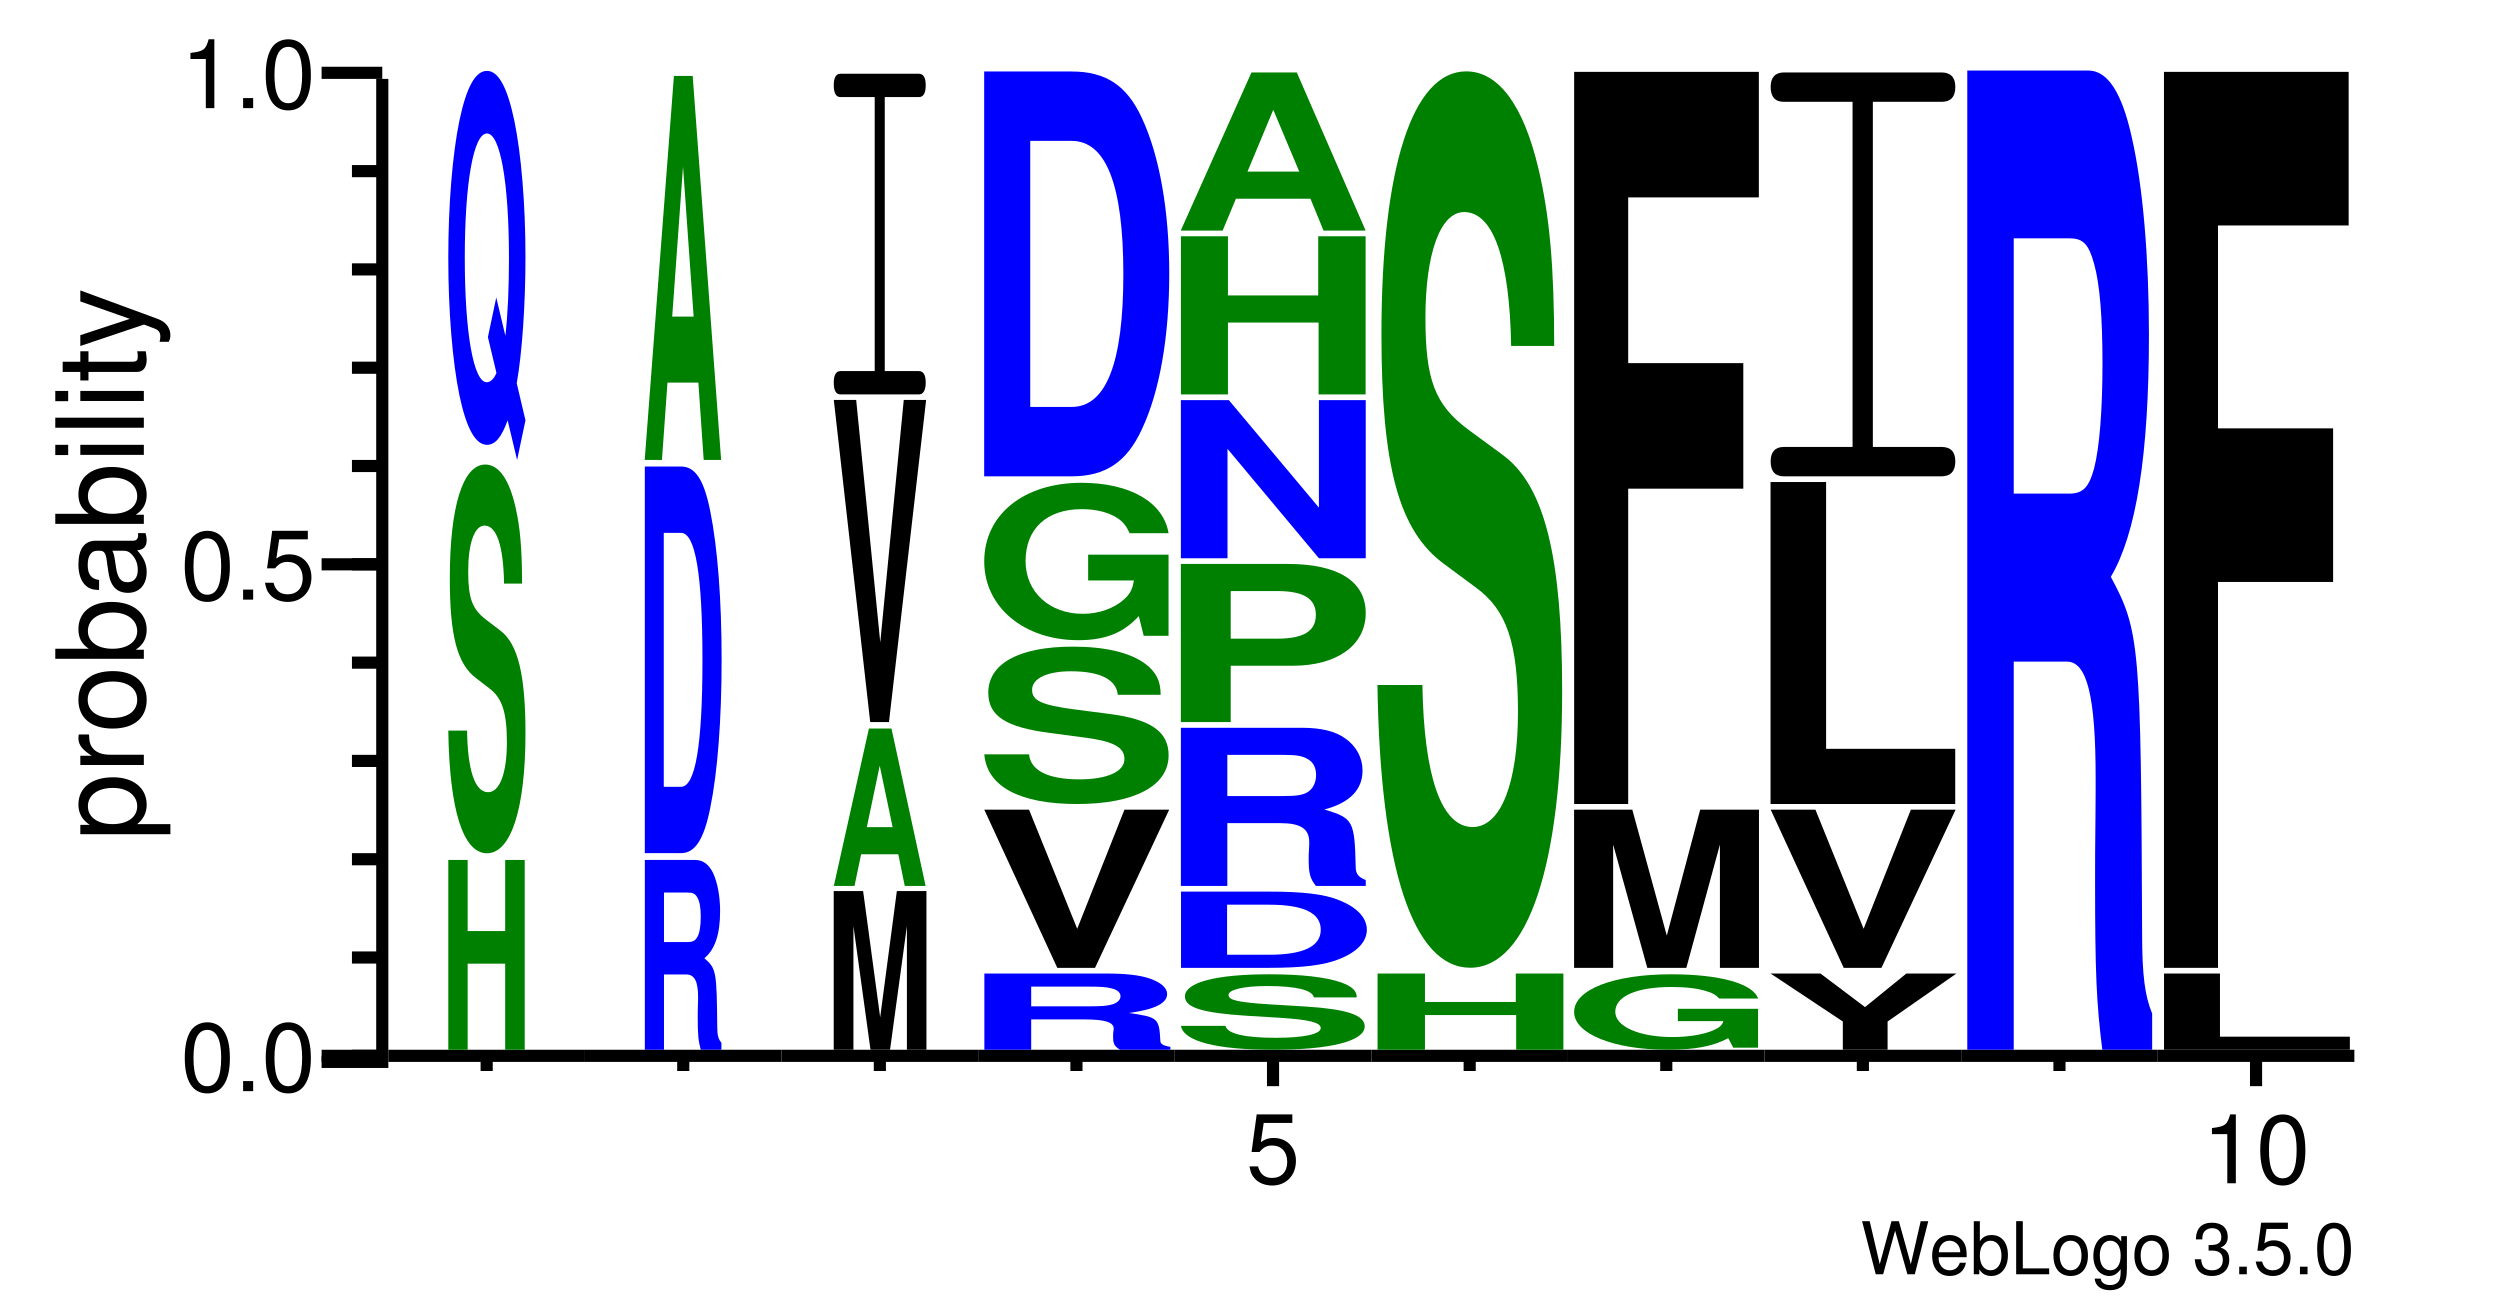 <?xml version="1.0" encoding="UTF-8"?>
<svg xmlns="http://www.w3.org/2000/svg" xmlns:xlink="http://www.w3.org/1999/xlink" width="206pt" height="107pt" viewBox="0 0 206 107" version="1.1" style="background: white" >
<defs>
<g>
<symbol overflow="visible" id="glyph0-0">
<path style="stroke:none;" d="M 4.469 0 L 5.578 -4.375 L 4.953 -4.375 L 4.141 -0.828 L 3.156 -4.375 L 2.547 -4.375 L 1.578 -0.828 L 0.75 -4.375 L 0.125 -4.375 L 1.25 0 L 1.859 0 L 2.844 -3.594 L 3.859 0 Z M 4.469 0 "/>
</symbol>
<symbol overflow="visible" id="glyph0-1">
<path style="stroke:none;" d="M 3.078 -1.406 C 3.078 -1.891 3.047 -2.172 2.953 -2.406 C 2.75 -2.922 2.266 -3.234 1.688 -3.234 C 0.797 -3.234 0.234 -2.562 0.234 -1.531 C 0.234 -0.5 0.781 0.141 1.672 0.141 C 2.391 0.141 2.891 -0.266 3.016 -0.953 L 2.516 -0.953 C 2.375 -0.547 2.094 -0.328 1.688 -0.328 C 1.375 -0.328 1.094 -0.469 0.938 -0.734 C 0.812 -0.906 0.766 -1.094 0.766 -1.406 Z M 0.781 -1.812 C 0.812 -2.391 1.172 -2.766 1.672 -2.766 C 2.172 -2.766 2.547 -2.359 2.547 -1.844 C 2.547 -1.844 2.547 -1.828 2.531 -1.812 Z M 0.781 -1.812 "/>
</symbol>
<symbol overflow="visible" id="glyph0-2">
<path style="stroke:none;" d="M 0.328 -4.375 L 0.328 0 L 0.781 0 L 0.781 -0.406 C 1.016 -0.031 1.328 0.141 1.766 0.141 C 2.594 0.141 3.141 -0.547 3.141 -1.578 C 3.141 -2.609 2.625 -3.234 1.797 -3.234 C 1.359 -3.234 1.062 -3.078 0.828 -2.719 L 0.828 -4.375 Z M 1.703 -2.766 C 2.25 -2.766 2.609 -2.281 2.609 -1.531 C 2.609 -0.812 2.25 -0.328 1.703 -0.328 C 1.172 -0.328 0.828 -0.812 0.828 -1.547 C 0.828 -2.281 1.172 -2.766 1.703 -2.766 Z M 1.703 -2.766 "/>
</symbol>
<symbol overflow="visible" id="glyph0-3">
<path style="stroke:none;" d="M 1.031 -4.375 L 0.484 -4.375 L 0.484 0 L 3.203 0 L 3.203 -0.484 L 1.031 -0.484 Z M 1.031 -4.375 "/>
</symbol>
<symbol overflow="visible" id="glyph0-4">
<path style="stroke:none;" d="M 1.625 -3.234 C 0.75 -3.234 0.219 -2.609 0.219 -1.547 C 0.219 -0.484 0.75 0.141 1.641 0.141 C 2.516 0.141 3.062 -0.484 3.062 -1.531 C 3.062 -2.609 2.531 -3.234 1.625 -3.234 Z M 1.641 -2.766 C 2.203 -2.766 2.531 -2.312 2.531 -1.531 C 2.531 -0.797 2.188 -0.328 1.641 -0.328 C 1.078 -0.328 0.734 -0.781 0.734 -1.547 C 0.734 -2.297 1.078 -2.766 1.641 -2.766 Z M 1.641 -2.766 "/>
</symbol>
<symbol overflow="visible" id="glyph0-5">
<path style="stroke:none;" d="M 2.469 -3.141 L 2.469 -2.688 C 2.219 -3.062 1.906 -3.234 1.516 -3.234 C 0.719 -3.234 0.172 -2.531 0.172 -1.516 C 0.172 -1 0.312 -0.578 0.562 -0.281 C 0.797 -0.016 1.141 0.141 1.469 0.141 C 1.859 0.141 2.141 -0.031 2.422 -0.422 L 2.422 -0.266 C 2.422 0.156 2.375 0.422 2.25 0.594 C 2.109 0.781 1.859 0.891 1.547 0.891 C 1.312 0.891 1.109 0.828 0.984 0.719 C 0.859 0.625 0.812 0.547 0.781 0.359 L 0.281 0.359 C 0.328 0.953 0.797 1.312 1.531 1.312 C 2 1.312 2.406 1.156 2.609 0.906 C 2.844 0.625 2.938 0.219 2.938 -0.516 L 2.938 -3.141 Z M 1.562 -2.766 C 2.109 -2.766 2.422 -2.312 2.422 -1.531 C 2.422 -0.781 2.094 -0.328 1.578 -0.328 C 1.031 -0.328 0.703 -0.781 0.703 -1.547 C 0.703 -2.297 1.031 -2.766 1.562 -2.766 Z M 1.562 -2.766 "/>
</symbol>
<symbol overflow="visible" id="glyph0-6">
<path style="stroke:none;" d=""/>
</symbol>
<symbol overflow="visible" id="glyph0-7">
<path style="stroke:none;" d="M 1.328 -1.953 L 1.609 -1.953 C 2.203 -1.953 2.5 -1.688 2.5 -1.188 C 2.5 -0.641 2.172 -0.328 1.609 -0.328 C 1.031 -0.328 0.75 -0.625 0.719 -1.234 L 0.188 -1.234 C 0.219 -0.891 0.281 -0.672 0.375 -0.484 C 0.594 -0.078 1.016 0.141 1.594 0.141 C 2.469 0.141 3.031 -0.391 3.031 -1.188 C 3.031 -1.734 2.828 -2.031 2.312 -2.203 C 2.719 -2.359 2.906 -2.656 2.906 -3.078 C 2.906 -3.812 2.422 -4.25 1.609 -4.25 C 0.75 -4.25 0.297 -3.781 0.281 -2.875 L 0.812 -2.875 C 0.812 -3.141 0.844 -3.281 0.906 -3.406 C 1.031 -3.641 1.297 -3.797 1.625 -3.797 C 2.094 -3.797 2.375 -3.516 2.375 -3.062 C 2.375 -2.766 2.266 -2.594 2.031 -2.484 C 1.891 -2.438 1.703 -2.406 1.328 -2.406 Z M 1.328 -1.953 "/>
</symbol>
<symbol overflow="visible" id="glyph0-8">
<path style="stroke:none;" d="M 1.141 -0.625 L 0.516 -0.625 L 0.516 0 L 1.141 0 Z M 1.141 -0.625 "/>
</symbol>
<symbol overflow="visible" id="glyph0-9">
<path style="stroke:none;" d="M 2.859 -4.25 L 0.656 -4.25 L 0.344 -1.938 L 0.828 -1.938 C 1.078 -2.234 1.281 -2.328 1.609 -2.328 C 2.172 -2.328 2.531 -1.938 2.531 -1.312 C 2.531 -0.703 2.188 -0.328 1.609 -0.328 C 1.141 -0.328 0.859 -0.562 0.734 -1.047 L 0.203 -1.047 C 0.281 -0.703 0.344 -0.531 0.469 -0.375 C 0.703 -0.047 1.141 0.141 1.625 0.141 C 2.484 0.141 3.078 -0.484 3.078 -1.391 C 3.078 -2.219 2.516 -2.797 1.703 -2.797 C 1.406 -2.797 1.156 -2.719 0.922 -2.547 L 1.094 -3.734 L 2.859 -3.734 Z M 2.859 -4.25 "/>
</symbol>
<symbol overflow="visible" id="glyph0-10">
<path style="stroke:none;" d="M 1.656 -4.25 C 1.25 -4.25 0.891 -4.078 0.672 -3.781 C 0.391 -3.406 0.266 -2.844 0.266 -2.062 C 0.266 -0.625 0.734 0.141 1.656 0.141 C 2.547 0.141 3.047 -0.625 3.047 -2.016 C 3.047 -2.844 2.906 -3.406 2.625 -3.781 C 2.406 -4.094 2.047 -4.25 1.656 -4.25 Z M 1.656 -3.781 C 2.219 -3.781 2.5 -3.203 2.5 -2.062 C 2.5 -0.859 2.219 -0.297 1.641 -0.297 C 1.078 -0.297 0.797 -0.891 0.797 -2.047 C 0.797 -3.219 1.078 -3.781 1.656 -3.781 Z M 1.656 -3.781 "/>
</symbol>
<symbol overflow="visible" id="glyph1-0">
<path style="stroke:none;" d="M 2.203 -5.672 C 1.672 -5.672 1.188 -5.438 0.891 -5.047 C 0.531 -4.547 0.344 -3.797 0.344 -2.75 C 0.344 -0.828 0.984 0.188 2.203 0.188 C 3.406 0.188 4.062 -0.828 4.062 -2.703 C 4.062 -3.797 3.875 -4.531 3.5 -5.047 C 3.203 -5.453 2.734 -5.672 2.203 -5.672 Z M 2.203 -5.047 C 2.953 -5.047 3.344 -4.281 3.344 -2.766 C 3.344 -1.156 2.969 -0.406 2.188 -0.406 C 1.438 -0.406 1.062 -1.188 1.062 -2.734 C 1.062 -4.281 1.438 -5.047 2.203 -5.047 Z M 2.203 -5.047 "/>
</symbol>
<symbol overflow="visible" id="glyph1-1">
<path style="stroke:none;" d="M 1.531 -0.828 L 0.703 -0.828 L 0.703 0 L 1.531 0 Z M 1.531 -0.828 "/>
</symbol>
<symbol overflow="visible" id="glyph1-2">
<path style="stroke:none;" d="M 3.812 -5.672 L 0.875 -5.672 L 0.453 -2.578 L 1.109 -2.578 C 1.438 -2.969 1.703 -3.109 2.141 -3.109 C 2.906 -3.109 3.391 -2.594 3.391 -1.75 C 3.391 -0.938 2.906 -0.438 2.141 -0.438 C 1.531 -0.438 1.156 -0.75 0.984 -1.391 L 0.281 -1.391 C 0.375 -0.922 0.453 -0.703 0.625 -0.5 C 0.938 -0.062 1.516 0.188 2.156 0.188 C 3.297 0.188 4.109 -0.641 4.109 -1.844 C 4.109 -2.969 3.359 -3.734 2.266 -3.734 C 1.875 -3.734 1.547 -3.625 1.219 -3.391 L 1.453 -4.969 L 3.812 -4.969 Z M 3.812 -5.672 "/>
</symbol>
<symbol overflow="visible" id="glyph1-3">
<path style="stroke:none;" d="M 2.078 -4.047 L 2.078 0 L 2.781 0 L 2.781 -5.672 L 2.312 -5.672 C 2.062 -4.797 1.906 -4.688 0.812 -4.547 L 0.812 -4.047 Z M 2.078 -4.047 "/>
</symbol>
<symbol overflow="visible" id="glyph2-0">
<path style="stroke:none;" d="M 2.188 -0.547 L 2.188 -1.375 L -0.547 -1.375 C -0.016 -1.812 0.234 -2.312 0.234 -2.984 C 0.234 -4.344 -0.859 -5.234 -2.531 -5.234 C -4.297 -5.234 -5.391 -4.375 -5.391 -2.984 C -5.391 -2.266 -5.062 -1.703 -4.453 -1.312 L -5.234 -1.312 L -5.234 -0.547 Z M -4.609 -2.844 C -4.609 -3.766 -3.797 -4.359 -2.547 -4.359 C -1.359 -4.359 -0.547 -3.75 -0.547 -2.844 C -0.547 -1.953 -1.344 -1.375 -2.578 -1.375 C -3.812 -1.375 -4.609 -1.953 -4.609 -2.844 Z M -4.609 -2.844 "/>
</symbol>
<symbol overflow="visible" id="glyph2-1">
<path style="stroke:none;" d="M -5.234 -0.688 L 0 -0.688 L 0 -1.531 L -2.719 -1.531 C -3.469 -1.531 -3.953 -1.719 -4.25 -2.125 C -4.438 -2.375 -4.5 -2.625 -4.516 -3.203 L -5.359 -3.203 C -5.375 -3.062 -5.391 -3 -5.391 -2.891 C -5.391 -2.344 -5.062 -1.938 -4.297 -1.453 L -5.234 -1.453 Z M -5.234 -0.688 "/>
</symbol>
<symbol overflow="visible" id="glyph2-2">
<path style="stroke:none;" d="M -5.391 -2.719 C -5.391 -1.25 -4.344 -0.359 -2.578 -0.359 C -0.812 -0.359 0.234 -1.234 0.234 -2.734 C 0.234 -4.203 -0.812 -5.094 -2.547 -5.094 C -4.344 -5.094 -5.391 -4.234 -5.391 -2.719 Z M -4.625 -2.734 C -4.625 -3.672 -3.844 -4.234 -2.547 -4.234 C -1.312 -4.234 -0.547 -3.656 -0.547 -2.734 C -0.547 -1.797 -1.312 -1.234 -2.578 -1.234 C -3.844 -1.234 -4.625 -1.797 -4.625 -2.734 Z M -4.625 -2.734 "/>
</symbol>
<symbol overflow="visible" id="glyph2-3">
<path style="stroke:none;" d="M -7.297 -0.547 L 0 -0.547 L 0 -1.297 L -0.672 -1.297 C -0.062 -1.688 0.234 -2.219 0.234 -2.953 C 0.234 -4.328 -0.906 -5.234 -2.641 -5.234 C -4.344 -5.234 -5.391 -4.375 -5.391 -2.984 C -5.391 -2.266 -5.125 -1.766 -4.531 -1.375 L -7.297 -1.375 Z M -4.609 -2.828 C -4.609 -3.766 -3.797 -4.359 -2.547 -4.359 C -1.359 -4.359 -0.547 -3.734 -0.547 -2.828 C -0.547 -1.953 -1.344 -1.375 -2.578 -1.375 C -3.812 -1.375 -4.609 -1.953 -4.609 -2.828 Z M -4.609 -2.828 "/>
</symbol>
<symbol overflow="visible" id="glyph2-4">
<path style="stroke:none;" d="M -0.484 -5.344 C -0.469 -5.266 -0.469 -5.219 -0.469 -5.172 C -0.469 -4.875 -0.625 -4.719 -0.875 -4.719 L -3.953 -4.719 C -4.891 -4.719 -5.391 -4.047 -5.391 -2.75 C -5.391 -1.984 -5.172 -1.359 -4.781 -1.016 C -4.516 -0.766 -4.203 -0.672 -3.688 -0.656 L -3.688 -1.484 C -4.328 -1.562 -4.625 -1.938 -4.625 -2.719 C -4.625 -3.469 -4.344 -3.891 -3.844 -3.891 L -3.625 -3.891 C -3.266 -3.891 -3.125 -3.688 -3.047 -3.016 C -2.891 -1.844 -2.844 -1.656 -2.719 -1.344 C -2.469 -0.734 -2 -0.422 -1.312 -0.422 C -0.375 -0.422 0.234 -1.078 0.234 -2.141 C 0.234 -2.797 0 -3.328 -0.547 -3.922 C -0.016 -3.984 0.234 -4.234 0.234 -4.781 C 0.234 -4.953 0.203 -5.078 0.141 -5.344 Z M -1.656 -3.891 C -1.375 -3.891 -1.203 -3.812 -0.969 -3.562 C -0.656 -3.219 -0.5 -2.812 -0.5 -2.312 C -0.5 -1.672 -0.812 -1.297 -1.344 -1.297 C -1.891 -1.297 -2.172 -1.656 -2.297 -2.547 C -2.422 -3.438 -2.453 -3.609 -2.594 -3.891 Z M -1.656 -3.891 "/>
</symbol>
<symbol overflow="visible" id="glyph2-5">
<path style="stroke:none;" d="M -5.234 -1.5 L -5.234 -0.672 L 0 -0.672 L 0 -1.5 Z M -7.297 -1.5 L -7.297 -0.656 L -6.234 -0.656 L -6.234 -1.5 Z M -7.297 -1.5 "/>
</symbol>
<symbol overflow="visible" id="glyph2-6">
<path style="stroke:none;" d="M -7.297 -1.516 L -7.297 -0.688 L 0 -0.688 L 0 -1.516 Z M -7.297 -1.516 "/>
</symbol>
<symbol overflow="visible" id="glyph2-7">
<path style="stroke:none;" d="M -5.234 -2.547 L -5.234 -1.688 L -6.688 -1.688 L -6.688 -0.844 L -5.234 -0.844 L -5.234 -0.141 L -4.562 -0.141 L -4.562 -0.844 L -0.594 -0.844 C -0.062 -0.844 0.234 -1.203 0.234 -1.859 C 0.234 -2.062 0.203 -2.266 0.156 -2.547 L -0.547 -2.547 C -0.516 -2.438 -0.5 -2.297 -0.5 -2.141 C -0.5 -1.781 -0.594 -1.688 -0.969 -1.688 L -4.562 -1.688 L -4.562 -2.547 Z M -5.234 -2.547 "/>
</symbol>
<symbol overflow="visible" id="glyph2-8">
<path style="stroke:none;" d="M -5.234 -3.875 L -1.156 -2.438 L -5.234 -1.094 L -5.234 -0.203 L 0.016 -1.969 L 0.844 -1.656 C 1.219 -1.516 1.359 -1.328 1.359 -0.984 C 1.359 -0.859 1.344 -0.719 1.297 -0.547 L 2.047 -0.547 C 2.141 -0.703 2.188 -0.875 2.188 -1.094 C 2.188 -1.375 2.094 -1.656 1.938 -1.875 C 1.734 -2.141 1.516 -2.297 1.094 -2.453 L -5.234 -4.781 Z M -5.234 -3.875 "/>
</symbol>
<symbol overflow="visible" id="glyph3-0">
<path style="stroke:none;" d="M 5.422 -7.094 L 5.422 0 L 7.031 0 L 7.031 -15.641 L 5.422 -15.641 L 5.422 -9.781 L 2.328 -9.781 L 2.328 -15.641 L 0.734 -15.641 L 0.734 0 L 2.328 0 L 2.328 -7.094 Z M 5.422 -7.094 "/>
</symbol>
<symbol overflow="visible" id="glyph4-0">
<path style="stroke:none;" d="M 6.422 -21.25 C 6.422 -24.062 6.266 -25.906 5.875 -27.578 C 5.359 -29.844 4.5 -31.062 3.391 -31.062 C 1.547 -31.062 0.469 -27.625 0.469 -21.672 C 0.469 -16.938 1.078 -14.625 2.641 -13.453 L 3.719 -12.625 C 4.781 -11.828 5.172 -10.641 5.172 -8.172 C 5.172 -5.625 4.578 -4.062 3.625 -4.062 C 2.531 -4.062 1.938 -5.875 1.891 -9.141 L 0.344 -9.141 C 0.438 -2.594 1.562 0.969 3.531 0.969 C 5.516 0.969 6.703 -2.719 6.703 -8.922 C 6.703 -13.75 6.078 -16.266 4.656 -17.359 L 3.453 -18.281 C 2.312 -19.156 1.984 -20.031 1.984 -22.266 C 1.984 -24.562 2.5 -26.031 3.328 -26.031 C 4.328 -26.031 4.891 -24.359 4.938 -21.25 Z M 6.422 -21.25 "/>
</symbol>
<symbol overflow="visible" id="glyph5-0">
<path style="stroke:none;" d="M 6.031 -4.156 C 6.469 -6.578 6.75 -10.609 6.75 -14.562 C 6.75 -18.875 6.406 -23.031 5.828 -25.812 C 5.25 -28.562 4.516 -29.891 3.578 -29.891 C 2.625 -29.891 1.891 -28.562 1.312 -25.812 C 0.734 -23.031 0.391 -18.875 0.391 -14.484 C 0.391 -10.094 0.734 -5.938 1.312 -3.141 C 1.891 -0.406 2.641 0.922 3.578 0.922 C 4.25 0.922 4.766 0.328 5.281 -1.094 L 6.062 2.172 L 6.75 -1.094 Z M 4.344 -11.219 L 3.656 -7.953 L 4.359 -5 C 4.156 -4.516 3.859 -4.234 3.562 -4.234 C 2.469 -4.234 1.75 -8.312 1.75 -14.484 C 1.75 -20.656 2.469 -24.734 3.578 -24.734 C 4.672 -24.734 5.391 -20.703 5.391 -14.438 C 5.391 -12.016 5.297 -9.844 5.094 -8.062 Z M 4.344 -11.219 "/>
</symbol>
<symbol overflow="visible" id="glyph6-0">
<path style="stroke:none;" d="M 2.422 -6.203 L 4.25 -6.203 C 4.938 -6.203 5.234 -5.641 5.234 -4.328 C 5.234 -4.203 5.234 -3.984 5.219 -3.719 C 5.203 -3.297 5.203 -2.922 5.203 -2.688 C 5.203 -1.219 5.25 -0.75 5.453 0 L 7.156 0 L 7.156 -0.578 C 6.906 -0.859 6.812 -1.188 6.812 -1.859 C 6.766 -6.484 6.734 -6.688 5.75 -7.547 C 6.609 -8.234 7.047 -9.5 7.047 -11.406 C 7.047 -12.656 6.828 -13.797 6.469 -14.562 C 6.109 -15.297 5.625 -15.641 4.969 -15.641 L 0.844 -15.641 L 0.844 0 L 2.422 0 Z M 2.422 -8.875 L 2.422 -12.953 L 4.344 -12.953 C 4.797 -12.953 4.984 -12.875 5.172 -12.547 C 5.359 -12.234 5.453 -11.688 5.453 -10.969 C 5.453 -10.219 5.359 -9.609 5.172 -9.297 C 5 -8.984 4.797 -8.875 4.344 -8.875 Z M 2.422 -8.875 "/>
</symbol>
<symbol overflow="visible" id="glyph7-0">
<path style="stroke:none;" d="M 0.812 0 L 3.797 0 C 4.953 0 5.688 -1.141 6.203 -3.719 C 6.812 -6.688 7.141 -11.016 7.141 -15.953 C 7.141 -20.844 6.812 -25.172 6.203 -28.188 C 5.688 -30.766 4.969 -31.859 3.797 -31.859 L 0.812 -31.859 Z M 2.375 -5.469 L 2.375 -26.391 L 3.797 -26.391 C 4.984 -26.391 5.562 -22.938 5.562 -15.906 C 5.562 -8.922 4.984 -5.469 3.797 -5.469 Z M 2.375 -5.469 "/>
</symbol>
<symbol overflow="visible" id="glyph8-0">
<path style="stroke:none;" d="M 4.656 -6.375 L 5.094 0 L 6.531 0 L 4.188 -31.641 L 2.641 -31.641 L 0.234 0 L 1.656 0 L 2.109 -6.375 Z M 4.266 -11.812 L 2.5 -11.812 L 3.391 -24.172 Z M 4.266 -11.812 "/>
</symbol>
<symbol overflow="visible" id="glyph9-0">
<path style="stroke:none;" d="M 2.328 -10.188 L 3.734 0 L 5.344 0 L 6.734 -10.188 L 6.734 0 L 8.344 0 L 8.344 -13.078 L 5.906 -13.078 L 4.531 -2.672 L 3.125 -13.078 L 0.703 -13.078 L 0.703 0 L 2.328 0 Z M 2.328 -10.188 "/>
</symbol>
<symbol overflow="visible" id="glyph10-0">
<path style="stroke:none;" d="M 5.609 -2.609 L 6.141 0 L 7.859 0 L 5.047 -12.969 L 3.188 -12.969 L 0.297 0 L 2 0 L 2.547 -2.609 Z M 5.141 -4.844 L 3.016 -4.844 L 4.078 -9.906 Z M 5.141 -4.844 "/>
</symbol>
<symbol overflow="visible" id="glyph11-0">
<path style="stroke:none;" d="M 4.844 0 L 7.906 -26.547 L 6.062 -26.547 L 4.125 -6.562 L 2.141 -26.547 L 0.297 -26.547 L 3.297 0 Z M 4.844 0 "/>
</symbol>
<symbol overflow="visible" id="glyph12-0">
<path style="stroke:none;" d="M 6.484 -24.5 L 9.297 -24.5 C 9.672 -24.5 9.859 -24.828 9.859 -25.484 C 9.859 -26.094 9.672 -26.422 9.297 -26.422 L 2.828 -26.422 C 2.469 -26.422 2.281 -26.094 2.281 -25.484 C 2.281 -24.828 2.469 -24.5 2.828 -24.5 L 5.656 -24.5 L 5.656 -1.922 L 2.828 -1.922 C 2.469 -1.922 2.281 -1.594 2.281 -0.984 C 2.281 -0.328 2.469 0 2.828 0 L 9.297 0 C 9.656 0 9.859 -0.328 9.859 -0.984 C 9.859 -1.594 9.672 -1.922 9.297 -1.922 L 6.484 -1.922 Z M 6.484 -24.5 "/>
</symbol>
<symbol overflow="visible" id="glyph13-0">
<path style="stroke:none;" d="M 5.906 -2.5 L 10.312 -2.5 C 11.984 -2.5 12.703 -2.266 12.703 -1.75 C 12.703 -1.688 12.703 -1.609 12.672 -1.484 C 12.656 -1.328 12.656 -1.172 12.656 -1.078 C 12.656 -0.484 12.75 -0.297 13.234 0 L 17.375 0 L 17.375 -0.234 C 16.781 -0.344 16.547 -0.469 16.547 -0.75 C 16.453 -2.609 16.344 -2.688 13.953 -3.031 C 16.062 -3.312 17.109 -3.828 17.109 -4.594 C 17.109 -5.094 16.594 -5.547 15.703 -5.859 C 14.859 -6.156 13.672 -6.281 12.078 -6.281 L 2.047 -6.281 L 2.047 0 L 5.906 0 Z M 5.906 -3.578 L 5.906 -5.203 L 10.547 -5.203 C 11.641 -5.203 12.109 -5.172 12.578 -5.047 C 13.031 -4.922 13.266 -4.703 13.266 -4.406 C 13.266 -4.109 13 -3.859 12.578 -3.734 C 12.156 -3.609 11.641 -3.578 10.547 -3.578 Z M 5.906 -3.578 "/>
</symbol>
<symbol overflow="visible" id="glyph14-0">
<path style="stroke:none;" d="M 9.719 0 L 15.828 -13.031 L 12.141 -13.031 L 8.25 -3.219 L 4.281 -13.031 L 0.594 -13.031 L 6.609 0 Z M 9.719 0 "/>
</symbol>
<symbol overflow="visible" id="glyph15-0">
<path style="stroke:none;" d="M 15.344 -8.609 C 15.344 -9.75 14.969 -10.5 14.062 -11.172 C 12.812 -12.094 10.766 -12.578 8.109 -12.578 C 3.688 -12.578 1.141 -11.188 1.141 -8.781 C 1.141 -6.859 2.578 -5.922 6.312 -5.453 L 8.906 -5.109 C 11.422 -4.797 12.359 -4.312 12.359 -3.312 C 12.359 -2.281 10.953 -1.641 8.641 -1.641 C 6.062 -1.641 4.625 -2.375 4.5 -3.703 L 0.812 -3.703 C 1.031 -1.047 3.734 0.391 8.438 0.391 C 13.203 0.391 16 -1.109 16 -3.625 C 16 -5.578 14.531 -6.594 11.125 -7.031 L 8.234 -7.406 C 5.531 -7.766 4.75 -8.125 4.75 -9.016 C 4.75 -9.953 5.984 -10.547 7.938 -10.547 C 10.344 -10.547 11.688 -9.875 11.812 -8.609 Z M 15.344 -8.609 "/>
</symbol>
<symbol overflow="visible" id="glyph16-0">
<path style="stroke:none;" d="M 16.141 -6.656 L 9.516 -6.656 L 9.516 -4.531 L 13.281 -4.531 C 13.188 -3.844 12.969 -3.406 12.469 -2.969 C 11.641 -2.219 10.391 -1.781 9.078 -1.781 C 6.328 -1.781 4.359 -3.578 4.359 -6.125 C 4.359 -8.797 6.109 -10.406 8.984 -10.406 C 10.172 -10.406 11.172 -10.156 11.922 -9.672 C 12.391 -9.359 12.641 -9.062 12.938 -8.422 L 16.141 -8.422 C 15.734 -10.969 12.969 -12.578 8.969 -12.578 C 4.203 -12.578 0.953 -9.953 0.953 -6.094 C 0.953 -2.344 4.219 0.391 8.703 0.391 C 10.922 0.391 12.422 -0.203 13.688 -1.594 L 14.094 0.031 L 16.141 0.031 Z M 16.141 -6.656 "/>
</symbol>
<symbol overflow="visible" id="glyph17-0">
<path style="stroke:none;" d="M 1.938 0 L 9.141 0 C 11.938 0 13.703 -1.188 14.938 -3.891 C 16.406 -7 17.188 -11.531 17.188 -16.703 C 17.188 -21.828 16.406 -26.359 14.938 -29.516 C 13.703 -32.203 11.969 -33.359 9.141 -33.359 L 1.938 -33.359 Z M 5.734 -5.719 L 5.734 -27.641 L 9.141 -27.641 C 11.984 -27.641 13.406 -24.016 13.406 -16.656 C 13.406 -9.328 11.984 -5.719 9.141 -5.719 Z M 5.734 -5.719 "/>
</symbol>
<symbol overflow="visible" id="glyph18-0">
<path style="stroke:none;" d="M 15.297 -4.125 C 15.297 -4.672 14.922 -5.031 14.016 -5.359 C 12.781 -5.797 10.734 -6.031 8.094 -6.031 C 3.672 -6.031 1.141 -5.359 1.141 -4.203 C 1.141 -3.281 2.578 -2.844 6.297 -2.609 L 8.875 -2.453 C 11.391 -2.297 12.328 -2.062 12.328 -1.594 C 12.328 -1.094 10.906 -0.797 8.625 -0.797 C 6.047 -0.797 4.609 -1.141 4.484 -1.781 L 0.812 -1.781 C 1.031 -0.5 3.734 0.188 8.422 0.188 C 13.156 0.188 15.953 -0.531 15.953 -1.734 C 15.953 -2.672 14.484 -3.156 11.094 -3.375 L 8.219 -3.547 C 5.516 -3.719 4.734 -3.891 4.734 -4.328 C 4.734 -4.766 5.969 -5.062 7.906 -5.062 C 10.312 -5.062 11.641 -4.734 11.766 -4.125 Z M 15.297 -4.125 "/>
</symbol>
<symbol overflow="visible" id="glyph19-0">
<path style="stroke:none;" d="M 1.953 0 L 9.188 0 C 12 0 13.766 -0.219 15.016 -0.734 C 16.484 -1.312 17.266 -2.172 17.266 -3.141 C 17.266 -4.109 16.484 -4.969 15.016 -5.562 C 13.766 -6.078 12.016 -6.281 9.188 -6.281 L 1.953 -6.281 Z M 5.75 -1.078 L 5.75 -5.203 L 9.188 -5.203 C 12.047 -5.203 13.469 -4.531 13.469 -3.141 C 13.469 -1.766 12.047 -1.078 9.188 -1.078 Z M 5.75 -1.078 "/>
</symbol>
<symbol overflow="visible" id="glyph20-0">
<path style="stroke:none;" d="M 5.875 -5.172 L 10.25 -5.172 C 11.922 -5.172 12.625 -4.703 12.625 -3.609 C 12.625 -3.5 12.625 -3.328 12.609 -3.094 C 12.578 -2.75 12.578 -2.438 12.578 -2.234 C 12.578 -1.016 12.688 -0.625 13.172 0 L 17.281 0 L 17.281 -0.484 C 16.688 -0.719 16.453 -0.984 16.453 -1.562 C 16.359 -5.391 16.25 -5.578 13.875 -6.297 C 15.969 -6.859 17.016 -7.922 17.016 -9.516 C 17.016 -10.547 16.516 -11.5 15.609 -12.141 C 14.781 -12.75 13.594 -13.031 12.016 -13.031 L 2.047 -13.031 L 2.047 0 L 5.875 0 Z M 5.875 -7.406 L 5.875 -10.797 L 10.484 -10.797 C 11.578 -10.797 12.047 -10.719 12.5 -10.453 C 12.969 -10.188 13.188 -9.734 13.188 -9.141 C 13.188 -8.516 12.938 -8.016 12.5 -7.734 C 12.094 -7.484 11.578 -7.406 10.484 -7.406 Z M 5.875 -7.406 "/>
</symbol>
<symbol overflow="visible" id="glyph21-0">
<path style="stroke:none;" d="M 6.188 -4.641 L 11.297 -4.641 C 14.953 -4.641 17.312 -6.344 17.312 -8.984 C 17.312 -11.594 15.047 -13.031 10.891 -13.031 L 2.078 -13.031 L 2.078 0 L 6.188 0 Z M 6.188 -6.875 L 6.188 -10.797 L 10.016 -10.797 C 12.203 -10.797 13.203 -10.172 13.203 -8.828 C 13.203 -7.5 12.203 -6.875 10.016 -6.875 Z M 6.188 -6.875 "/>
</symbol>
<symbol overflow="visible" id="glyph22-0">
<path style="stroke:none;" d="M 13.125 0 L 16.984 0 L 16.984 -13.031 L 13.125 -13.031 L 13.125 -4.172 L 5.703 -13.031 L 1.75 -13.031 L 1.75 0 L 5.594 0 L 5.594 -9.016 Z M 13.125 0 "/>
</symbol>
<symbol overflow="visible" id="glyph23-0">
<path style="stroke:none;" d="M 13.109 -5.922 L 13.109 0 L 16.984 0 L 16.984 -13.031 L 13.078 -13.031 L 13.078 -8.156 L 5.641 -8.156 L 5.641 -13.031 L 1.766 -13.031 L 1.766 0 L 5.641 0 L 5.641 -5.922 Z M 13.109 -5.922 "/>
</symbol>
<symbol overflow="visible" id="glyph24-0">
<path style="stroke:none;" d="M 11.266 -2.625 L 12.344 0 L 15.812 0 L 10.141 -13.031 L 6.406 -13.031 L 0.578 0 L 4.031 0 L 5.125 -2.625 Z M 10.344 -4.859 L 6.078 -4.859 L 8.203 -9.953 Z M 10.344 -4.859 "/>
</symbol>
<symbol overflow="visible" id="glyph25-0">
<path style="stroke:none;" d="M 13.188 -2.859 L 13.188 0 L 17.078 0 L 17.078 -6.281 L 13.156 -6.281 L 13.156 -3.938 L 5.672 -3.938 L 5.672 -6.281 L 1.766 -6.281 L 1.766 0 L 5.672 0 L 5.672 -2.859 Z M 13.188 -2.859 "/>
</symbol>
<symbol overflow="visible" id="glyph26-0">
<path style="stroke:none;" d="M 15.375 -49.016 C 15.375 -55.5 15 -59.75 14.078 -63.625 C 12.844 -68.844 10.797 -71.641 8.125 -71.641 C 3.703 -71.641 1.141 -63.719 1.141 -49.984 C 1.141 -39.062 2.578 -33.75 6.328 -31.031 L 8.922 -29.109 C 11.453 -27.266 12.391 -24.562 12.391 -18.859 C 12.391 -12.953 10.969 -9.375 8.656 -9.375 C 6.078 -9.375 4.641 -13.531 4.516 -21.078 L 0.812 -21.078 C 1.031 -6 3.75 2.219 8.453 2.219 C 13.219 2.219 16.031 -6.281 16.031 -20.594 C 16.031 -31.719 14.562 -37.516 11.141 -40.031 L 8.25 -42.156 C 5.547 -44.188 4.766 -46.219 4.766 -51.344 C 4.766 -56.656 6 -60.047 7.953 -60.047 C 10.359 -60.047 11.703 -56.172 11.828 -49.016 Z M 15.375 -49.016 "/>
</symbol>
<symbol overflow="visible" id="glyph27-0">
<path style="stroke:none;" d="M 16.109 -3.188 L 9.5 -3.188 L 9.5 -2.172 L 13.25 -2.172 C 13.156 -1.844 12.938 -1.641 12.438 -1.422 C 11.625 -1.062 10.375 -0.859 9.062 -0.859 C 6.328 -0.859 4.344 -1.719 4.344 -2.938 C 4.344 -4.219 6.094 -4.984 8.969 -4.984 C 10.156 -4.984 11.141 -4.875 11.891 -4.625 C 12.375 -4.484 12.625 -4.344 12.906 -4.031 L 16.109 -4.031 C 15.703 -5.266 12.938 -6.031 8.953 -6.031 C 4.188 -6.031 0.953 -4.766 0.953 -2.922 C 0.953 -1.125 4.219 0.188 8.672 0.188 C 10.891 0.188 12.391 -0.094 13.656 -0.766 L 14.062 0.016 L 16.109 0.016 Z M 16.109 -3.188 "/>
</symbol>
<symbol overflow="visible" id="glyph28-0">
<path style="stroke:none;" d="M 4.641 -10.156 L 7.453 0 L 10.672 0 L 13.438 -10.156 L 13.438 0 L 16.656 0 L 16.656 -13.031 L 11.812 -13.031 L 9.062 -2.656 L 6.219 -13.031 L 1.422 -13.031 L 1.422 0 L 4.641 0 Z M 4.641 -10.156 "/>
</symbol>
<symbol overflow="visible" id="glyph29-0">
<path style="stroke:none;" d="M 6.656 -25.984 L 16.141 -25.984 L 16.141 -36.328 L 6.656 -36.328 L 6.656 -49.984 L 17.422 -49.984 L 17.422 -60.328 L 2.203 -60.328 L 2.203 0 L 6.656 0 Z M 6.656 -25.984 "/>
</symbol>
<symbol overflow="visible" id="glyph30-0">
<path style="stroke:none;" d="M 10.297 -2.328 L 15.969 -6.281 L 11.844 -6.281 L 8.438 -3.516 L 4.766 -6.281 L 0.656 -6.281 L 6.609 -2.328 L 6.609 0 L 10.297 0 Z M 10.297 -2.328 "/>
</symbol>
<symbol overflow="visible" id="glyph31-0">
<path style="stroke:none;" d="M 7.016 -26.531 L 2.438 -26.531 L 2.438 0 L 17.656 0 L 17.656 -4.547 L 7.016 -4.547 Z M 7.016 -26.531 "/>
</symbol>
<symbol overflow="visible" id="glyph32-0">
<path style="stroke:none;" d="M 13.016 -30.859 L 18.672 -30.859 C 19.438 -30.859 19.812 -31.266 19.812 -32.094 C 19.812 -32.859 19.438 -33.281 18.672 -33.281 L 5.688 -33.281 C 4.969 -33.281 4.594 -32.859 4.594 -32.094 C 4.594 -31.266 4.969 -30.859 5.688 -30.859 L 11.344 -30.859 L 11.344 -2.422 L 5.688 -2.422 C 4.969 -2.422 4.594 -2.016 4.594 -1.234 C 4.594 -0.406 4.969 0 5.688 0 L 18.672 0 C 19.406 0 19.812 -0.406 19.812 -1.234 C 19.812 -2.016 19.438 -2.422 18.672 -2.422 L 13.016 -2.422 Z M 13.016 -30.859 "/>
</symbol>
<symbol overflow="visible" id="glyph33-0">
<path style="stroke:none;" d="M 5.875 -31.984 L 10.25 -31.984 C 11.922 -31.984 12.625 -29.109 12.625 -22.359 C 12.625 -21.688 12.625 -20.594 12.609 -19.156 C 12.578 -17.047 12.578 -15.047 12.578 -13.828 C 12.578 -6.312 12.688 -3.875 13.172 0 L 17.281 0 L 17.281 -2.984 C 16.688 -4.422 16.453 -6.094 16.453 -9.625 C 16.359 -33.422 16.25 -34.531 13.875 -38.969 C 15.969 -42.5 17.016 -49.031 17.016 -58.891 C 17.016 -65.312 16.516 -71.172 15.609 -75.156 C 14.781 -78.922 13.594 -80.688 12.016 -80.688 L 2.047 -80.688 L 2.047 0 L 5.875 0 Z M 5.875 -45.828 L 5.875 -66.859 L 10.484 -66.859 C 11.578 -66.859 12.047 -66.406 12.5 -64.75 C 12.969 -63.094 13.188 -60.328 13.188 -56.562 C 13.188 -52.688 12.938 -49.594 12.5 -47.922 C 12.094 -46.375 11.578 -45.828 10.484 -45.828 Z M 5.875 -45.828 "/>
</symbol>
<symbol overflow="visible" id="glyph34-0">
<path style="stroke:none;" d="M 7.062 -6.281 L 2.453 -6.281 L 2.453 0 L 17.766 0 L 17.766 -1.078 L 7.062 -1.078 Z M 7.062 -6.281 "/>
</symbol>
<symbol overflow="visible" id="glyph35-0">
<path style="stroke:none;" d="M 6.656 -31.797 L 16.141 -31.797 L 16.141 -44.453 L 6.656 -44.453 L 6.656 -61.172 L 17.422 -61.172 L 17.422 -73.828 L 2.203 -73.828 L 2.203 0 L 6.656 0 Z M 6.656 -31.797 "/>
</symbol>
</g>
</defs>
<g id="surface1">
<g style="fill:rgb(0%,0%,0%);fill-opacity:1;">
  <use xlink:href="#glyph0-0" x="153.312" y="105"/>
  <use xlink:href="#glyph0-1" x="158.976" y="105"/>
  <use xlink:href="#glyph0-2" x="162.312" y="105"/>
  <use xlink:href="#glyph0-3" x="165.648" y="105"/>
  <use xlink:href="#glyph0-4" x="168.984" y="105"/>
  <use xlink:href="#glyph0-5" x="172.32" y="105"/>
  <use xlink:href="#glyph0-4" x="175.656" y="105"/>
  <use xlink:href="#glyph0-6" x="178.992" y="105"/>
  <use xlink:href="#glyph0-7" x="180.66" y="105"/>
  <use xlink:href="#glyph0-8" x="183.996" y="105"/>
  <use xlink:href="#glyph0-9" x="185.664" y="105"/>
  <use xlink:href="#glyph0-8" x="189" y="105"/>
  <use xlink:href="#glyph0-10" x="190.668" y="105"/>
</g>
<path style="fill:none;stroke-width:4.167;stroke-linecap:butt;stroke-linejoin:miter;stroke:rgb(0%,0%,0%);stroke-opacity:1;stroke-miterlimit:10;" d="M 110.417 81.25 L 131.25 81.25 L 131.25 418.75 " transform="matrix(0.24,0,0,-0.24,0,107)"/>
<g style="fill:rgb(0%,0%,0%);fill-opacity:1;">
  <use xlink:href="#glyph1-0" x="14.881" y="89.91"/>
  <use xlink:href="#glyph1-1" x="19.329" y="89.91"/>
  <use xlink:href="#glyph1-0" x="21.553" y="89.91"/>
</g>
<path style="fill:none;stroke-width:4.167;stroke-linecap:butt;stroke-linejoin:miter;stroke:rgb(0%,0%,0%);stroke-opacity:1;stroke-miterlimit:10;" d="M 110.417 83.333 L 131.25 83.333 " transform="matrix(0.24,0,0,-0.24,0,107)"/>
<g style="fill:rgb(0%,0%,0%);fill-opacity:1;">
  <use xlink:href="#glyph1-0" x="14.881" y="49.41"/>
  <use xlink:href="#glyph1-1" x="19.329" y="49.41"/>
  <use xlink:href="#glyph1-2" x="21.553" y="49.41"/>
</g>
<path style="fill:none;stroke-width:4.167;stroke-linecap:butt;stroke-linejoin:miter;stroke:rgb(0%,0%,0%);stroke-opacity:1;stroke-miterlimit:10;" d="M 110.417 252.083 L 131.25 252.083 " transform="matrix(0.24,0,0,-0.24,0,107)"/>
<g style="fill:rgb(0%,0%,0%);fill-opacity:1;">
  <use xlink:href="#glyph1-3" x="14.881" y="8.91"/>
  <use xlink:href="#glyph1-1" x="19.329" y="8.91"/>
  <use xlink:href="#glyph1-0" x="21.553" y="8.91"/>
</g>
<path style="fill:none;stroke-width:4.167;stroke-linecap:butt;stroke-linejoin:miter;stroke:rgb(0%,0%,0%);stroke-opacity:1;stroke-miterlimit:10;" d="M 110.417 420.833 L 131.25 420.833 " transform="matrix(0.24,0,0,-0.24,0,107)"/>
<path style="fill:none;stroke-width:4.167;stroke-linecap:butt;stroke-linejoin:miter;stroke:rgb(0%,0%,0%);stroke-opacity:1;stroke-miterlimit:10;" d="M 131.25 83.333 L 120.833 83.333 " transform="matrix(0.24,0,0,-0.24,0,107)"/>
<path style="fill:none;stroke-width:4.167;stroke-linecap:butt;stroke-linejoin:miter;stroke:rgb(0%,0%,0%);stroke-opacity:1;stroke-miterlimit:10;" d="M 131.25 117.09 L 120.833 117.09 " transform="matrix(0.24,0,0,-0.24,0,107)"/>
<path style="fill:none;stroke-width:4.167;stroke-linecap:butt;stroke-linejoin:miter;stroke:rgb(0%,0%,0%);stroke-opacity:1;stroke-miterlimit:10;" d="M 131.25 150.83 L 120.833 150.83 " transform="matrix(0.24,0,0,-0.24,0,107)"/>
<path style="fill:none;stroke-width:4.167;stroke-linecap:butt;stroke-linejoin:miter;stroke:rgb(0%,0%,0%);stroke-opacity:1;stroke-miterlimit:10;" d="M 131.25 184.587 L 120.833 184.587 " transform="matrix(0.24,0,0,-0.24,0,107)"/>
<path style="fill:none;stroke-width:4.167;stroke-linecap:butt;stroke-linejoin:miter;stroke:rgb(0%,0%,0%);stroke-opacity:1;stroke-miterlimit:10;" d="M 131.25 218.327 L 120.833 218.327 " transform="matrix(0.24,0,0,-0.24,0,107)"/>
<path style="fill:none;stroke-width:4.167;stroke-linecap:butt;stroke-linejoin:miter;stroke:rgb(0%,0%,0%);stroke-opacity:1;stroke-miterlimit:10;" d="M 131.25 252.083 L 120.833 252.083 " transform="matrix(0.24,0,0,-0.24,0,107)"/>
<path style="fill:none;stroke-width:4.167;stroke-linecap:butt;stroke-linejoin:miter;stroke:rgb(0%,0%,0%);stroke-opacity:1;stroke-miterlimit:10;" d="M 131.25 285.84 L 120.833 285.84 " transform="matrix(0.24,0,0,-0.24,0,107)"/>
<path style="fill:none;stroke-width:4.167;stroke-linecap:butt;stroke-linejoin:miter;stroke:rgb(0%,0%,0%);stroke-opacity:1;stroke-miterlimit:10;" d="M 131.25 319.58 L 120.833 319.58 " transform="matrix(0.24,0,0,-0.24,0,107)"/>
<path style="fill:none;stroke-width:4.167;stroke-linecap:butt;stroke-linejoin:miter;stroke:rgb(0%,0%,0%);stroke-opacity:1;stroke-miterlimit:10;" d="M 131.25 353.337 L 120.833 353.337 " transform="matrix(0.24,0,0,-0.24,0,107)"/>
<path style="fill:none;stroke-width:4.167;stroke-linecap:butt;stroke-linejoin:miter;stroke:rgb(0%,0%,0%);stroke-opacity:1;stroke-miterlimit:10;" d="M 131.25 387.077 L 120.833 387.077 " transform="matrix(0.24,0,0,-0.24,0,107)"/>
<g style="fill:rgb(0%,0%,0%);fill-opacity:1;">
  <use xlink:href="#glyph2-0" x="11.852" y="69.283"/>
  <use xlink:href="#glyph2-1" x="11.852" y="63.723"/>
  <use xlink:href="#glyph2-2" x="11.852" y="60.393"/>
  <use xlink:href="#glyph2-3" x="11.852" y="54.833"/>
  <use xlink:href="#glyph2-4" x="11.852" y="49.273"/>
  <use xlink:href="#glyph2-3" x="11.852" y="43.713"/>
  <use xlink:href="#glyph2-5" x="11.852" y="38.153"/>
  <use xlink:href="#glyph2-6" x="11.852" y="35.933"/>
  <use xlink:href="#glyph2-5" x="11.852" y="33.713"/>
  <use xlink:href="#glyph2-7" x="11.852" y="31.493"/>
  <use xlink:href="#glyph2-8" x="11.852" y="28.713"/>
</g>
<path style="fill:none;stroke-width:4.167;stroke-linecap:butt;stroke-linejoin:miter;stroke:rgb(0%,0%,0%);stroke-opacity:1;stroke-miterlimit:10;" d="M 133.333 83.333 L 200.83 83.333 M 167.09 83.333 L 167.09 78.125 " transform="matrix(0.24,0,0,-0.24,0,107)"/>
<g style="fill:rgb(0%,50.194%,0%);fill-opacity:1;">
  <use xlink:href="#glyph3-0" x="36.206" y="86.5"/>
</g>
<g style="fill:rgb(0%,50.194%,0%);fill-opacity:1;">
  <use xlink:href="#glyph4-0" x="36.596" y="69.34"/>
</g>
<g style="fill:rgb(0%,0%,100%);fill-opacity:1;">
  <use xlink:href="#glyph5-0" x="36.548" y="35.732"/>
</g>
<path style="fill:none;stroke-width:4.167;stroke-linecap:butt;stroke-linejoin:miter;stroke:rgb(0%,0%,0%);stroke-opacity:1;stroke-miterlimit:10;" d="M 200.83 83.333 L 268.327 83.333 M 234.587 83.333 L 234.587 78.125 " transform="matrix(0.24,0,0,-0.24,0,107)"/>
<g style="fill:rgb(0%,0%,100%);fill-opacity:1;">
  <use xlink:href="#glyph6-0" x="52.29" y="86.5"/>
</g>
<g style="fill:rgb(0%,0%,100%);fill-opacity:1;">
  <use xlink:href="#glyph7-0" x="52.32" y="70.3"/>
</g>
<g style="fill:rgb(0%,50.194%,0%);fill-opacity:1;">
  <use xlink:href="#glyph8-0" x="52.89" y="37.9"/>
</g>
<path style="fill:none;stroke-width:4.167;stroke-linecap:butt;stroke-linejoin:miter;stroke:rgb(0%,0%,0%);stroke-opacity:1;stroke-miterlimit:10;" d="M 268.327 83.333 L 335.84 83.333 M 302.083 83.333 L 302.083 78.125 " transform="matrix(0.24,0,0,-0.24,0,107)"/>
<g style="fill:rgb(0%,0%,0%);fill-opacity:1;">
  <use xlink:href="#glyph9-0" x="67.995" y="86.5"/>
</g>
<g style="fill:rgb(0%,50.194%,0%);fill-opacity:1;">
  <use xlink:href="#glyph10-0" x="68.411" y="73"/>
</g>
<g style="fill:rgb(0%,0%,0%);fill-opacity:1;">
  <use xlink:href="#glyph11-0" x="68.408" y="59.5"/>
</g>
<g style="fill:rgb(0%,0%,0%);fill-opacity:1;">
  <use xlink:href="#glyph12-0" x="66.42" y="32.5"/>
</g>
<path style="fill:none;stroke-width:4.167;stroke-linecap:butt;stroke-linejoin:miter;stroke:rgb(0%,0%,0%);stroke-opacity:1;stroke-miterlimit:10;" d="M 335.84 83.333 L 403.337 83.333 M 369.58 83.333 L 369.58 78.125 " transform="matrix(0.24,0,0,-0.24,0,107)"/>
<g style="fill:rgb(0%,0%,100%);fill-opacity:1;">
  <use xlink:href="#glyph13-0" x="79.064" y="86.5"/>
</g>
<g style="fill:rgb(0%,0%,0%);fill-opacity:1;">
  <use xlink:href="#glyph14-0" x="80.512" y="79.75"/>
</g>
<g style="fill:rgb(0%,50.194%,0%);fill-opacity:1;">
  <use xlink:href="#glyph15-0" x="80.294" y="65.86"/>
</g>
<g style="fill:rgb(0%,50.194%,0%);fill-opacity:1;">
  <use xlink:href="#glyph16-0" x="80.148" y="52.36"/>
</g>
<g style="fill:rgb(0%,0%,100%);fill-opacity:1;">
  <use xlink:href="#glyph17-0" x="79.158" y="39.25"/>
</g>
<path style="fill:none;stroke-width:4.167;stroke-linecap:butt;stroke-linejoin:miter;stroke:rgb(0%,0%,0%);stroke-opacity:1;stroke-miterlimit:10;" d="M 403.337 83.333 L 470.833 83.333 M 437.077 83.333 L 437.077 72.917 " transform="matrix(0.24,0,0,-0.24,0,107)"/>
<g style="fill:rgb(0%,0%,0%);fill-opacity:1;">
  <use xlink:href="#glyph1-2" x="102.676" y="97.5"/>
</g>
<g style="fill:rgb(0%,50.194%,0%);fill-opacity:1;">
  <use xlink:href="#glyph18-0" x="96.498" y="86.312"/>
</g>
<g style="fill:rgb(0%,0%,100%);fill-opacity:1;">
  <use xlink:href="#glyph19-0" x="95.362" y="79.75"/>
</g>
<g style="fill:rgb(0%,0%,100%);fill-opacity:1;">
  <use xlink:href="#glyph20-0" x="95.257" y="73"/>
</g>
<g style="fill:rgb(0%,50.194%,0%);fill-opacity:1;">
  <use xlink:href="#glyph21-0" x="95.223" y="59.5"/>
</g>
<g style="fill:rgb(0%,0%,100%);fill-opacity:1;">
  <use xlink:href="#glyph22-0" x="95.553" y="46"/>
</g>
<g style="fill:rgb(0%,50.194%,0%);fill-opacity:1;">
  <use xlink:href="#glyph23-0" x="95.542" y="32.5"/>
</g>
<g style="fill:rgb(0%,50.194%,0%);fill-opacity:1;">
  <use xlink:href="#glyph24-0" x="96.715" y="19"/>
</g>
<path style="fill:none;stroke-width:4.167;stroke-linecap:butt;stroke-linejoin:miter;stroke:rgb(0%,0%,0%);stroke-opacity:1;stroke-miterlimit:10;" d="M 470.833 83.333 L 538.33 83.333 M 504.59 83.333 L 504.59 78.125 " transform="matrix(0.24,0,0,-0.24,0,107)"/>
<g style="fill:rgb(0%,50.194%,0%);fill-opacity:1;">
  <use xlink:href="#glyph25-0" x="111.745" y="86.5"/>
</g>
<g style="fill:rgb(0%,50.194%,0%);fill-opacity:1;">
  <use xlink:href="#glyph26-0" x="112.69" y="77.522"/>
</g>
<path style="fill:none;stroke-width:4.167;stroke-linecap:butt;stroke-linejoin:miter;stroke:rgb(0%,0%,0%);stroke-opacity:1;stroke-miterlimit:10;" d="M 538.33 83.333 L 605.827 83.333 M 572.087 83.333 L 572.087 78.125 " transform="matrix(0.24,0,0,-0.24,0,107)"/>
<g style="fill:rgb(0%,50.194%,0%);fill-opacity:1;">
  <use xlink:href="#glyph27-0" x="128.755" y="86.312"/>
</g>
<g style="fill:rgb(0%,0%,0%);fill-opacity:1;">
  <use xlink:href="#glyph28-0" x="128.283" y="79.75"/>
</g>
<g style="fill:rgb(0%,0%,0%);fill-opacity:1;">
  <use xlink:href="#glyph29-0" x="127.507" y="66.25"/>
</g>
<path style="fill:none;stroke-width:4.167;stroke-linecap:butt;stroke-linejoin:miter;stroke:rgb(0%,0%,0%);stroke-opacity:1;stroke-miterlimit:10;" d="M 605.827 83.333 L 673.34 83.333 M 639.583 83.333 L 639.583 78.125 " transform="matrix(0.24,0,0,-0.24,0,107)"/>
<g style="fill:rgb(0%,0%,0%);fill-opacity:1;">
  <use xlink:href="#glyph30-0" x="145.24" y="86.5"/>
</g>
<g style="fill:rgb(0%,0%,0%);fill-opacity:1;">
  <use xlink:href="#glyph14-0" x="145.312" y="79.75"/>
</g>
<g style="fill:rgb(0%,0%,0%);fill-opacity:1;">
  <use xlink:href="#glyph31-0" x="143.455" y="66.25"/>
</g>
<g style="fill:rgb(0%,0%,0%);fill-opacity:1;">
  <use xlink:href="#glyph32-0" x="141.307" y="39.25"/>
</g>
<path style="fill:none;stroke-width:4.167;stroke-linecap:butt;stroke-linejoin:miter;stroke:rgb(0%,0%,0%);stroke-opacity:1;stroke-miterlimit:10;" d="M 673.34 83.333 L 740.837 83.333 M 707.08 83.333 L 707.08 78.125 " transform="matrix(0.24,0,0,-0.24,0,107)"/>
<g style="fill:rgb(0%,0%,100%);fill-opacity:1;">
  <use xlink:href="#glyph33-0" x="160.057" y="86.5"/>
</g>
<path style="fill:none;stroke-width:4.167;stroke-linecap:butt;stroke-linejoin:miter;stroke:rgb(0%,0%,0%);stroke-opacity:1;stroke-miterlimit:10;" d="M 740.837 83.333 L 808.333 83.333 M 774.577 83.333 L 774.577 72.917 " transform="matrix(0.24,0,0,-0.24,0,107)"/>
<g style="fill:rgb(0%,0%,0%);fill-opacity:1;">
  <use xlink:href="#glyph1-3" x="181.452" y="97.5"/>
  <use xlink:href="#glyph1-0" x="185.9" y="97.5"/>
</g>
<g style="fill:rgb(0%,0%,0%);fill-opacity:1;">
  <use xlink:href="#glyph34-0" x="175.863" y="86.5"/>
</g>
<g style="fill:rgb(0%,0%,0%);fill-opacity:1;">
  <use xlink:href="#glyph35-0" x="176.107" y="79.75"/>
</g>
</g>
</svg>
